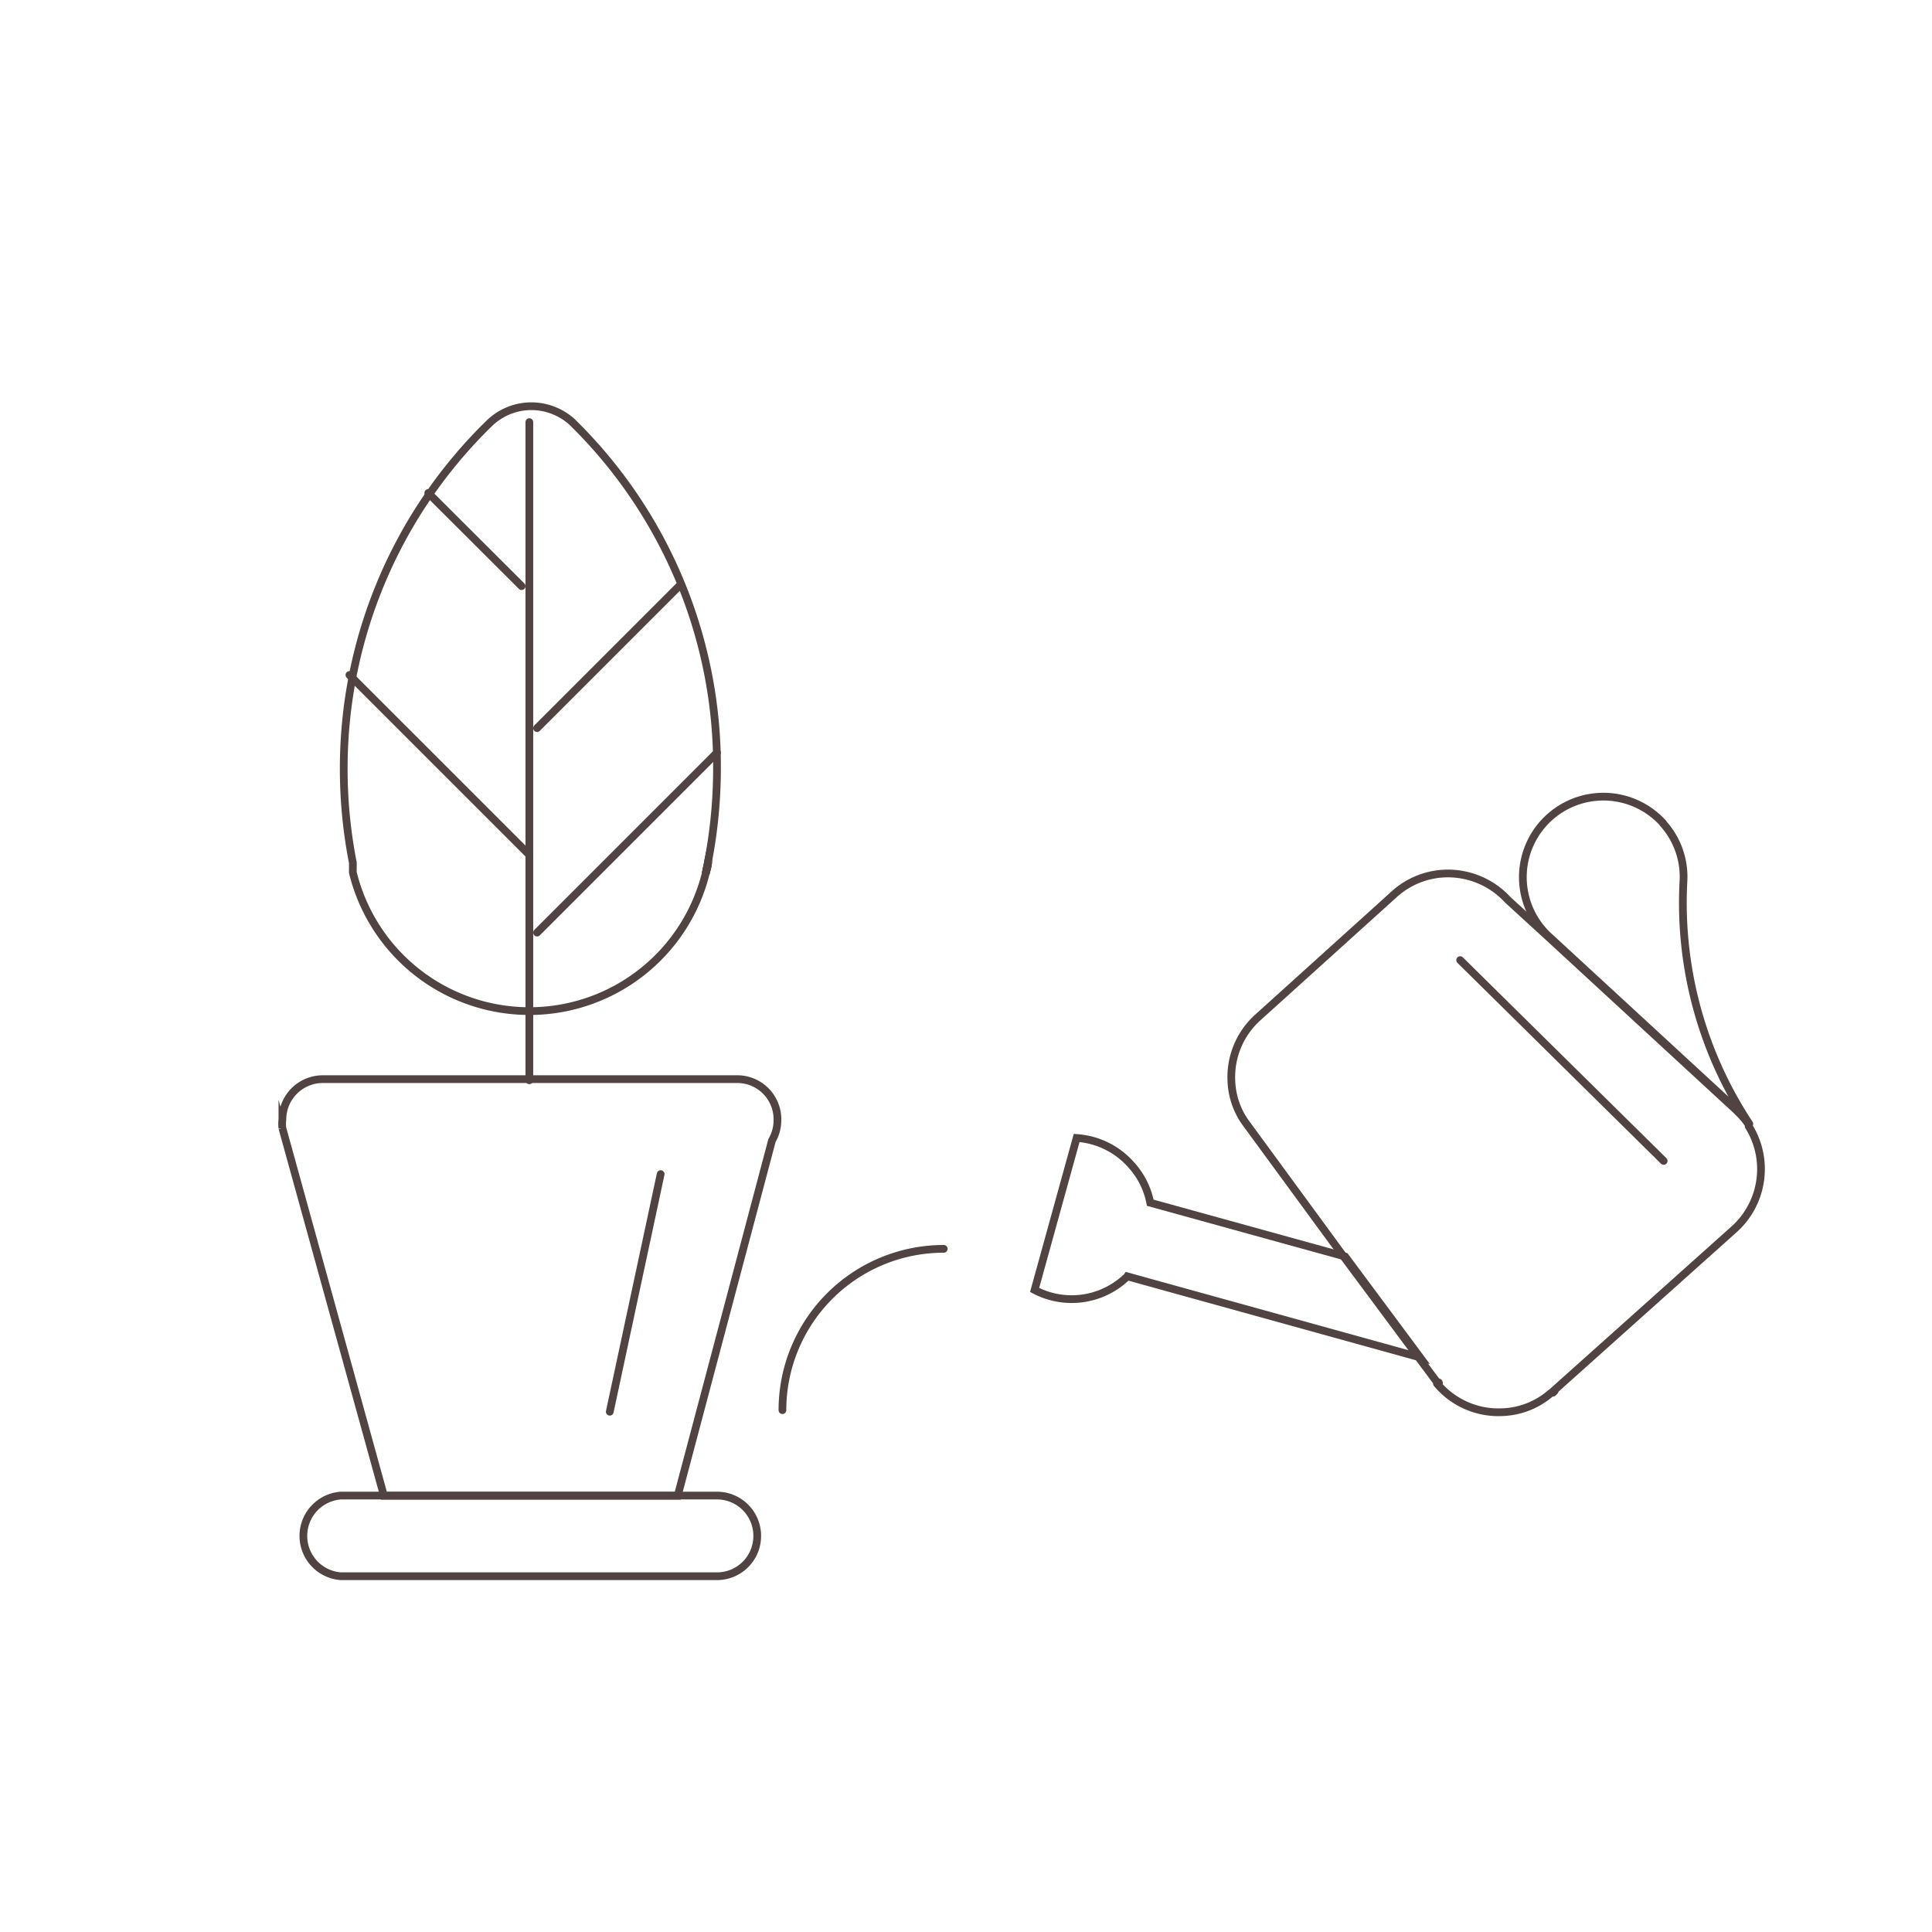 <svg xmlns="http://www.w3.org/2000/svg" xmlns:xlink="http://www.w3.org/1999/xlink" viewBox="0 0 85.04 85.04"><defs><style>.cls-1,.cls-16,.cls-17,.cls-18,.cls-7{fill:none;}.cls-2{isolation:isolate;}.cls-3{clip-path:url(#clip-path);}.cls-4{clip-path:url(#clip-path-2);}.cls-5{mix-blend-mode:multiply;}.cls-6{clip-path:url(#clip-path-3);}.cls-16,.cls-17,.cls-18,.cls-7{stroke:#514341;stroke-width:0.34px;}.cls-16,.cls-7{stroke-linecap:round;}.cls-18,.cls-7{stroke-linejoin:round;}.cls-8{clip-path:url(#clip-path-5);}.cls-9{clip-path:url(#clip-path-6);}.cls-10{clip-path:url(#clip-path-7);}.cls-11{clip-path:url(#clip-path-8);}.cls-12{clip-path:url(#clip-path-9);}.cls-13{clip-path:url(#clip-path-10);}.cls-14{clip-path:url(#clip-path-11);}.cls-15{clip-path:url(#clip-path-12);}.cls-16,.cls-17{stroke-miterlimit:10;}.cls-19{clip-path:url(#clip-path-17);}.cls-20{clip-path:url(#clip-path-18);}.cls-21{clip-path:url(#clip-path-19);}.cls-22{clip-path:url(#clip-path-20);}.cls-23{clip-path:url(#clip-path-21);}.cls-24{clip-path:url(#clip-path-22);}.cls-25{clip-path:url(#clip-path-23);}.cls-26{clip-path:url(#clip-path-24);}.cls-27{clip-path:url(#clip-path-25);}.cls-28{clip-path:url(#clip-path-26);}.cls-29{clip-path:url(#clip-path-27);}.cls-30{clip-path:url(#clip-path-29);}.cls-31{clip-path:url(#clip-path-30);}.cls-32{clip-path:url(#clip-path-31);}.cls-33{clip-path:url(#clip-path-32);}</style><clipPath id="clip-path"><rect class="cls-1" x="-435.45" y="4.11" width="103.99" height="102.49"/></clipPath><clipPath id="clip-path-2"><rect class="cls-1" x="-435.45" y="4.11" width="103.99" height="102.49"/></clipPath><clipPath id="clip-path-3"><rect class="cls-1" x="-472.68" y="-24.84" width="178.44" height="135.58"/></clipPath><clipPath id="clip-path-5"><rect class="cls-1" x="-324.64" y="4.11" width="84.2" height="92.05"/></clipPath><clipPath id="clip-path-6"><rect class="cls-1" x="-324.64" y="4.11" width="84.2" height="92.05"/></clipPath><clipPath id="clip-path-7"><rect class="cls-1" x="-366.2" y="-28.21" width="167.32" height="128.99"/></clipPath><clipPath id="clip-path-8"><rect class="cls-1" x="-324.64" y="9.07" width="84.2" height="87.1"/></clipPath><clipPath id="clip-path-9"><rect class="cls-1" x="-5.92" y="16.99" width="90.96" height="62.3"/></clipPath><clipPath id="clip-path-10"><rect class="cls-1" x="-5.92" y="16.99" width="90.96" height="62.3"/></clipPath><clipPath id="clip-path-11"><rect class="cls-1" x="-32.84" y="-3.95" width="144.8" height="86.23"/></clipPath><clipPath id="clip-path-12"><rect class="cls-1" x="-5.92" y="16.98" width="90.96" height="62.3"/></clipPath><clipPath id="clip-path-17"><rect class="cls-1" x="105.65" y="16.85" width="82.31" height="62.09"/></clipPath><clipPath id="clip-path-18"><rect class="cls-1" x="105.65" y="16.85" width="82.31" height="62.09"/></clipPath><clipPath id="clip-path-19"><rect class="cls-1" x="80.35" y="-2.82" width="132.9" height="84.57"/></clipPath><clipPath id="clip-path-20"><rect class="cls-1" x="105.65" y="16.85" width="74.99" height="62.09"/></clipPath><clipPath id="clip-path-21"><rect class="cls-1" x="217.4" y="8.54" width="70.39" height="74.75"/></clipPath><clipPath id="clip-path-22"><rect class="cls-1" x="217.4" y="8.54" width="70.39" height="74.75"/></clipPath><clipPath id="clip-path-23"><rect class="cls-1" x="183.65" y="-17.71" width="137.89" height="104.75"/></clipPath><clipPath id="clip-path-24"><rect class="cls-1" x="217.4" y="12.57" width="70.39" height="70.73"/></clipPath><clipPath id="clip-path-25"><rect class="cls-1" x="-216.33" y="5.03" width="91.29" height="90.21"/></clipPath><clipPath id="clip-path-26"><rect class="cls-1" x="-216.33" y="5.03" width="91.29" height="90.21"/></clipPath><clipPath id="clip-path-27"><rect class="cls-1" x="-249.09" y="-20.45" width="156.82" height="119.33"/></clipPath><clipPath id="clip-path-29"><rect class="cls-1" x="-103.54" y="3.05" width="82.04" height="70.49"/></clipPath><clipPath id="clip-path-30"><rect class="cls-1" x="-103.54" y="3.05" width="82.04" height="70.49"/></clipPath><clipPath id="clip-path-31"><rect class="cls-1" x="-137.56" y="-23.41" width="150.09" height="100.73"/></clipPath><clipPath id="clip-path-32"><rect class="cls-1" x="-103.54" y="3.06" width="82.05" height="70.49"/></clipPath></defs><g class="cls-2"><g id="Layer_1" data-name="Layer 1"><g class="cls-3"><g class="cls-4"><g class="cls-5"><g class="cls-6"><g class="cls-4"><path class="cls-7" d="M59.3,36.74a9.82,9.82,0,0,1-9.82,9.81H16.36A14.64,14.64,0,0,1,5.27,41.49a14.48,14.48,0,0,1-3.58-8.65c0-.14,0-.29,0-.43a2.62,2.62,0,0,1,0-.28v-.58a2.62,2.62,0,0,1,0-.28c0-.14,0-.29,0-.43A9.81,9.81,0,0,1,20,27,14.35,14.35,0,0,1,19.11,22a14.72,14.72,0,1,1,29.43,0,14.52,14.52,0,0,1-.9,5.08,9.26,9.26,0,0,1,1.84-.17,9.84,9.84,0,0,1,9.82,9.8Z"/><path class="cls-7" d="M34.5,12.77a9.81,9.81,0,0,1,9.81,9.81"/><path class="cls-7" d="M50.27,33.07a2.46,2.46,0,0,1,2.46,2.46"/></g></g></g></g></g><g class="cls-8"><g class="cls-9"><g class="cls-5"><g class="cls-10"><g class="cls-11"><path class="cls-7" d="M66.17,57.58a11,11,0,0,1-11,11h-37A16.42,16.42,0,0,1,1.86,53.22c0-.16,0-.32,0-.48s0-.21,0-.32,0-.21,0-.32,0-.22,0-.32,0-.22,0-.32,0-.32,0-.47a10.95,10.95,0,0,1,20.39-4.33,16.48,16.48,0,0,1-.94-5.51,16.28,16.28,0,0,1,.78-5,16.43,16.43,0,0,1,32.08,5,16.15,16.15,0,0,1-1,5.67,10.64,10.64,0,0,1,2.05-.19,11,11,0,0,1,11,10.95Z"/><path class="cls-7" d="M38.49,30.81a11,11,0,0,1,10.95,11"/><path class="cls-7" d="M56.1,53.48a2.74,2.74,0,0,1,2.74,2.74"/></g></g></g></g></g><g class="cls-12"><g class="cls-13"><g class="cls-5"><g class="cls-14"><g class="cls-15"><path class="cls-16" d="M31.17,37.91c0,.19-.07.37-.11.55C31.1,38.28,31.13,38.1,31.17,37.91Z"/><path class="cls-16" d="M31.17,37.91c0,.19-.07.37-.11.55C31.1,38.28,31.13,38.1,31.17,37.91Z"/><path class="cls-16" d="M31.56,33.85a21.66,21.66,0,0,1-.39,4.06c0,.19-.07.37-.11.55a8,8,0,0,1-15.53-.06c0-.07,0-.15,0-.23a1.77,1.77,0,0,0,0-.2,21.48,21.48,0,0,1-.4-4.12,21.2,21.2,0,0,1,6.38-15.19,2.66,2.66,0,0,1,1.88-.78,2.69,2.69,0,0,1,1.79.69l.11.11A21.19,21.19,0,0,1,31.56,33.85Z"/></g><line class="cls-16" x1="23.3" y1="47.55" x2="23.3" y2="18.58"/><line class="cls-16" x1="23.3" y1="37.63" x2="15.38" y2="29.71"/><line class="cls-16" x1="23.64" y1="41.05" x2="31.56" y2="33.13"/><line class="cls-16" x1="22.96" y1="25.8" x2="18.85" y2="21.7"/><line class="cls-16" x1="23.64" y1="32.05" x2="29.89" y2="25.8"/><g class="cls-15"><path class="cls-17" d="M34.22,49.32a1.76,1.76,0,0,1-.24.88L29.83,65.84H16.9l-4.42-16-.05-.18a1.67,1.67,0,0,1,0-.39,1.78,1.78,0,0,1,1.78-1.77H32.5A1.77,1.77,0,0,1,34.22,49.32Z"/></g><line class="cls-16" x1="29.08" y1="51.68" x2="26.84" y2="62.14"/><g class="cls-15"><path class="cls-7" d="M33.33,67.61a1.77,1.77,0,0,1-1.77,1.77H15a1.78,1.78,0,0,1,0-3.55H31.56A1.77,1.77,0,0,1,33.33,67.61Z"/><path class="cls-7" d="M76.56,49a3.31,3.31,0,0,1,.41.5s0,.06,0,.07a3.56,3.56,0,0,1-.63,4.53l-8,7.16a.24.24,0,0,1-.08.06,3.43,3.43,0,0,1-2.14.84,3.53,3.53,0,0,1-2.87-1.26v0l0-.07-.1-.13-.67-.9-3.3-4.44L54.8,49.38h0a3.38,3.38,0,0,1-.6-1.83,3.53,3.53,0,0,1,1.17-2.77h0l6-5.42h0a3.52,3.52,0,0,1,2.22-.91,3.58,3.58,0,0,1,2.78,1.16v0l1.77,1.62,8.16,7.52.11.1Z"/></g><polygon class="cls-7" points="63.33 60.85 63.34 60.87 63.34 60.87 63.33 60.85"/><g class="cls-15"><path class="cls-7" d="M76.57,49h0l-.11-.12Z"/><path class="cls-7" d="M68.43,61.23l-.07.07h0Z"/></g><line class="cls-7" x1="64.27" y1="42.26" x2="73.23" y2="51.1"/><g class="cls-15"><path class="cls-18" d="M73.19,36.23a3.51,3.51,0,0,1,.91,2.56v0A17.63,17.63,0,0,0,77,49.47a2.8,2.8,0,0,0-.41-.5h0l-.12-.11-.11-.1-8.16-7.52a3.19,3.19,0,0,1-.26-.26,3.54,3.54,0,0,1,5.27-4.74Z"/><path class="cls-17" d="M59.21,55.31l3.3,4.44L49.62,56.18a.3.3,0,0,1-.08.08,3.5,3.5,0,0,1-4,.52l1.85-6.69a3.51,3.51,0,0,1,2.39,1.17,3.45,3.45,0,0,1,.85,1.68Z"/><path class="cls-16" d="M34.44,62.07a7.1,7.1,0,0,1,7.1-7.1"/></g></g></g></g></g><g class="cls-19"><g class="cls-20"><g class="cls-5"><g class="cls-21"><g class="cls-22"><path class="cls-16" d="M37,43.35c0,.18-.07.35-.11.52C36.88,43.7,36.91,43.53,37,43.35Z"/><path class="cls-16" d="M37,43.35c0,.18-.07.35-.11.52C36.88,43.7,36.91,43.53,37,43.35Z"/><path class="cls-16" d="M37.31,39.54a19.93,19.93,0,0,1-.37,3.81c0,.18-.06.35-.1.52a7.5,7.5,0,0,1-14.59,0c0-.08,0-.15-.05-.23l0-.18a19.76,19.76,0,0,1-.38-3.87,20,20,0,0,1,6-14.28,2.52,2.52,0,0,1,1.77-.73,2.49,2.49,0,0,1,1.68.65l.11.1A19.94,19.94,0,0,1,37.31,39.54Z"/><path class="cls-17" d="M39.81,54.07a1.66,1.66,0,0,1-.22.83L35.68,69.59H23.54l-4.16-15,0-.17a1.5,1.5,0,0,1-.05-.37A1.66,1.66,0,0,1,21,52.41H38.2A1.66,1.66,0,0,1,39.81,54.07Z"/><path class="cls-7" d="M39,71.26a1.66,1.66,0,0,1-1.67,1.66H21.79a1.67,1.67,0,0,1,0-3.33H37.31A1.67,1.67,0,0,1,39,71.26Z"/><path class="cls-7" d="M79.6,53.74a3,3,0,0,1,.39.48l0,.06a3.33,3.33,0,0,1-.59,4.25L72,65.26s0,0-.07.06a3.23,3.23,0,0,1-2,.79,3.29,3.29,0,0,1-2.69-1.19l0,0,0-.06-.1-.12-.62-.84L63.29,59.7l-4.14-5.57h0a3.27,3.27,0,0,1-.57-1.72,3.35,3.35,0,0,1,1.11-2.61h0l5.66-5.1h0a3.26,3.26,0,0,1,2.09-.86,3.34,3.34,0,0,1,2.61,1.09h0l1.66,1.53,7.67,7.07.11.09A.52.52,0,0,1,79.6,53.74Z"/><path class="cls-7" d="M79.61,53.74h0l-.1-.11Z"/><path class="cls-7" d="M72,65.26l-.07.07h0Z"/><path class="cls-18" d="M76.43,41.77a3.33,3.33,0,0,1,.86,2.41v0a16.61,16.61,0,0,0,2.7,10,3,3,0,0,0-.39-.48h0l-.11-.11-.1-.09-7.68-7.07c-.08-.08-.17-.16-.24-.24a3.33,3.33,0,1,1,5-4.46Z"/><path class="cls-17" d="M63.29,59.7l3.11,4.18L54.29,60.52l-.08.08a3.31,3.31,0,0,1-3.74.48L52.2,54.8a3.31,3.31,0,0,1,2.26,1.09,3.38,3.38,0,0,1,.79,1.58Z"/><path class="cls-16" d="M40,66.05a6.67,6.67,0,0,1,6.67-6.66"/></g></g></g></g></g><g class="cls-23"><g class="cls-24"><g class="cls-5"><g class="cls-25"><g class="cls-26"><circle class="cls-17" cx="3.64" cy="39.12" r="13.34"/><path class="cls-16" d="M21,23.22l-4.15,4.15"/><path class="cls-16" d="M21,57.87l-5.55-5.54"/><path class="cls-16" d="M12.53,39.12A8.89,8.89,0,0,1,3.64,48"/></g></g></g></g></g><g class="cls-27"><g class="cls-28"><g class="cls-5"><g class="cls-29"><g class="cls-28"><path class="cls-7" d="M106.6,33.75A8.64,8.64,0,0,1,98,42.39H68.81A12.91,12.91,0,0,1,59,37.93a12.7,12.7,0,0,1-3.14-7.61c0-.13,0-.25,0-.38v-.25a2.09,2.09,0,0,1,0-.25,2.26,2.26,0,0,1,0-.26v-.25c0-.12,0-.25,0-.37A8.63,8.63,0,0,1,72,25.14a12.69,12.69,0,0,1-.75-4.34,13,13,0,1,1,25.91,0,12.7,12.7,0,0,1-.8,4.47,8.65,8.65,0,0,1,10.26,8.48Z"/><path class="cls-7" d="M84.77,12.65a8.64,8.64,0,0,1,8.64,8.64"/></g></g></g></g></g><g class="cls-30"><g class="cls-31"><g class="cls-5"><g class="cls-32"><g class="cls-33"><path class="cls-16" d="M34,33.31a6.51,6.51,0,0,1-1.19,1.61,6.67,6.67,0,0,1-1.62,1.2,6.65,6.65,0,0,0-4.82-4.56l-.45-.1a18.55,18.55,0,0,0-3.43-.33,18.32,18.32,0,0,0-2.79.22,17.8,17.8,0,0,1-3.42-10.73A2.22,2.22,0,0,1,16.92,19a2.14,2.14,0,0,1,1.48-.65h.12a17.83,17.83,0,0,1,10.71,3.44A19.67,19.67,0,0,0,29,24.6a18.07,18.07,0,0,0,.33,3.47l0,.17a1.29,1.29,0,0,1,0,.19A6.72,6.72,0,0,0,34,33.31Z"/><path class="cls-16" d="M55.68,55.57A2.2,2.2,0,0,1,55,57.15a2.23,2.23,0,0,1-1.47.65h-.13a18,18,0,0,1-10.71-3.44,17.84,17.84,0,0,0-.12-6.26,1.22,1.22,0,0,0,0-.17,1.06,1.06,0,0,1,0-.19A6.73,6.73,0,0,0,38,42.87a7.2,7.2,0,0,1,1.19-1.61,6.63,6.63,0,0,1,1.62-1.19,6.69,6.69,0,0,0,4.82,4.55l.46.1a17.55,17.55,0,0,0,3.42.33,17.13,17.13,0,0,0,2.79-.22A17.82,17.82,0,0,1,55.68,55.57Z"/><path class="cls-16" d="M55.68,20.65a17.9,17.9,0,0,1-3.43,10.7,17.84,17.84,0,0,0-6.26.12l-.17,0-.19,0a6.72,6.72,0,0,0-4.88,4.56,6.78,6.78,0,0,1-1.61-1.19A6.51,6.51,0,0,1,38,33.31a6.74,6.74,0,0,0,4.56-4.82L42.6,28a18.36,18.36,0,0,0,.33-3.42,18.09,18.09,0,0,0-.22-2.78,17.89,17.89,0,0,1,10.73-3.44A2.21,2.21,0,0,1,55,19a2.17,2.17,0,0,1,.66,1.48Z"/><path class="cls-16" d="M34,42.88a6.69,6.69,0,0,0-4.55,4.82c0,.15-.07.31-.1.46A18.36,18.36,0,0,0,29,51.58a17,17,0,0,0,.22,2.79A17.81,17.81,0,0,1,18.5,57.8a2.2,2.2,0,0,1-1.58-.65,2.18,2.18,0,0,1-.65-1.48.57.57,0,0,1,0-.13A17.85,17.85,0,0,1,19.7,44.83a18.19,18.19,0,0,0,2.78.22A17.3,17.3,0,0,0,26,44.71a1,1,0,0,0,.17,0l.19,0a6.72,6.72,0,0,0,4.88-4.57,6.56,6.56,0,0,1,1.61,1.2A6.33,6.33,0,0,1,34,42.88Z"/><path class="cls-16" d="M42.93,24.6A18.36,18.36,0,0,1,42.6,28c0,.16-.06.31-.09.47A6.74,6.74,0,0,1,38,33.31a6.68,6.68,0,0,1-4,0,6.75,6.75,0,0,1-4.57-4.88,1.29,1.29,0,0,0,0-.19l0-.17a17.94,17.94,0,0,1,5-16.27A2.2,2.2,0,0,1,36,11.15a2.25,2.25,0,0,1,1.51.58.39.39,0,0,0,.1.08,17.93,17.93,0,0,1,5.13,10A16.92,16.92,0,0,1,42.93,24.6Z"/><path class="cls-16" d="M42.93,51.58a17,17,0,0,1-.22,2.79,17.88,17.88,0,0,1-5.16,10A2.24,2.24,0,0,1,36,65a2.17,2.17,0,0,1-1.5-.59.43.43,0,0,1-.1-.09,17.86,17.86,0,0,1-5.14-10,17.85,17.85,0,0,1,.11-6.21c0-.15.06-.31.1-.46A6.69,6.69,0,0,1,34,42.88a6.56,6.56,0,0,1,2-.31,6.83,6.83,0,0,1,2,.3,6.68,6.68,0,0,1,4.56,4.88c0,.07,0,.13.05.2l0,.17A17.88,17.88,0,0,1,42.93,51.58Z"/><path class="cls-16" d="M62.92,38.09a2.21,2.21,0,0,1-.59,1.51l-.08.09a17.92,17.92,0,0,1-10,5.14,17.13,17.13,0,0,1-2.79.22A17.55,17.55,0,0,1,46,44.72l-.46-.1a6.69,6.69,0,0,1-4.82-4.55,6.46,6.46,0,0,1-.31-2,6.83,6.83,0,0,1,.3-2,6.72,6.72,0,0,1,4.88-4.56l.2-.05.16,0a18.07,18.07,0,0,1,3.47-.34,18.32,18.32,0,0,1,2.79.22,17.91,17.91,0,0,1,10,5.16A2.26,2.26,0,0,1,62.92,38.09Z"/><path class="cls-16" d="M31.49,38.09a6.46,6.46,0,0,1-.3,2,6.72,6.72,0,0,1-4.88,4.57l-.19,0-.17,0a18,18,0,0,1-16.27-5A2.23,2.23,0,0,1,9,38.09a2.18,2.18,0,0,1,.58-1.5.43.43,0,0,1,.09-.1,17.86,17.86,0,0,1,10-5.14,17.85,17.85,0,0,1,6.21.11l.46.1a6.68,6.68,0,0,1,4.82,4.55A6.26,6.26,0,0,1,31.49,38.09Z"/><circle class="cls-17" cx="35.97" cy="38.09" r="4.48"/></g></g></g></g></g></g></g></svg>